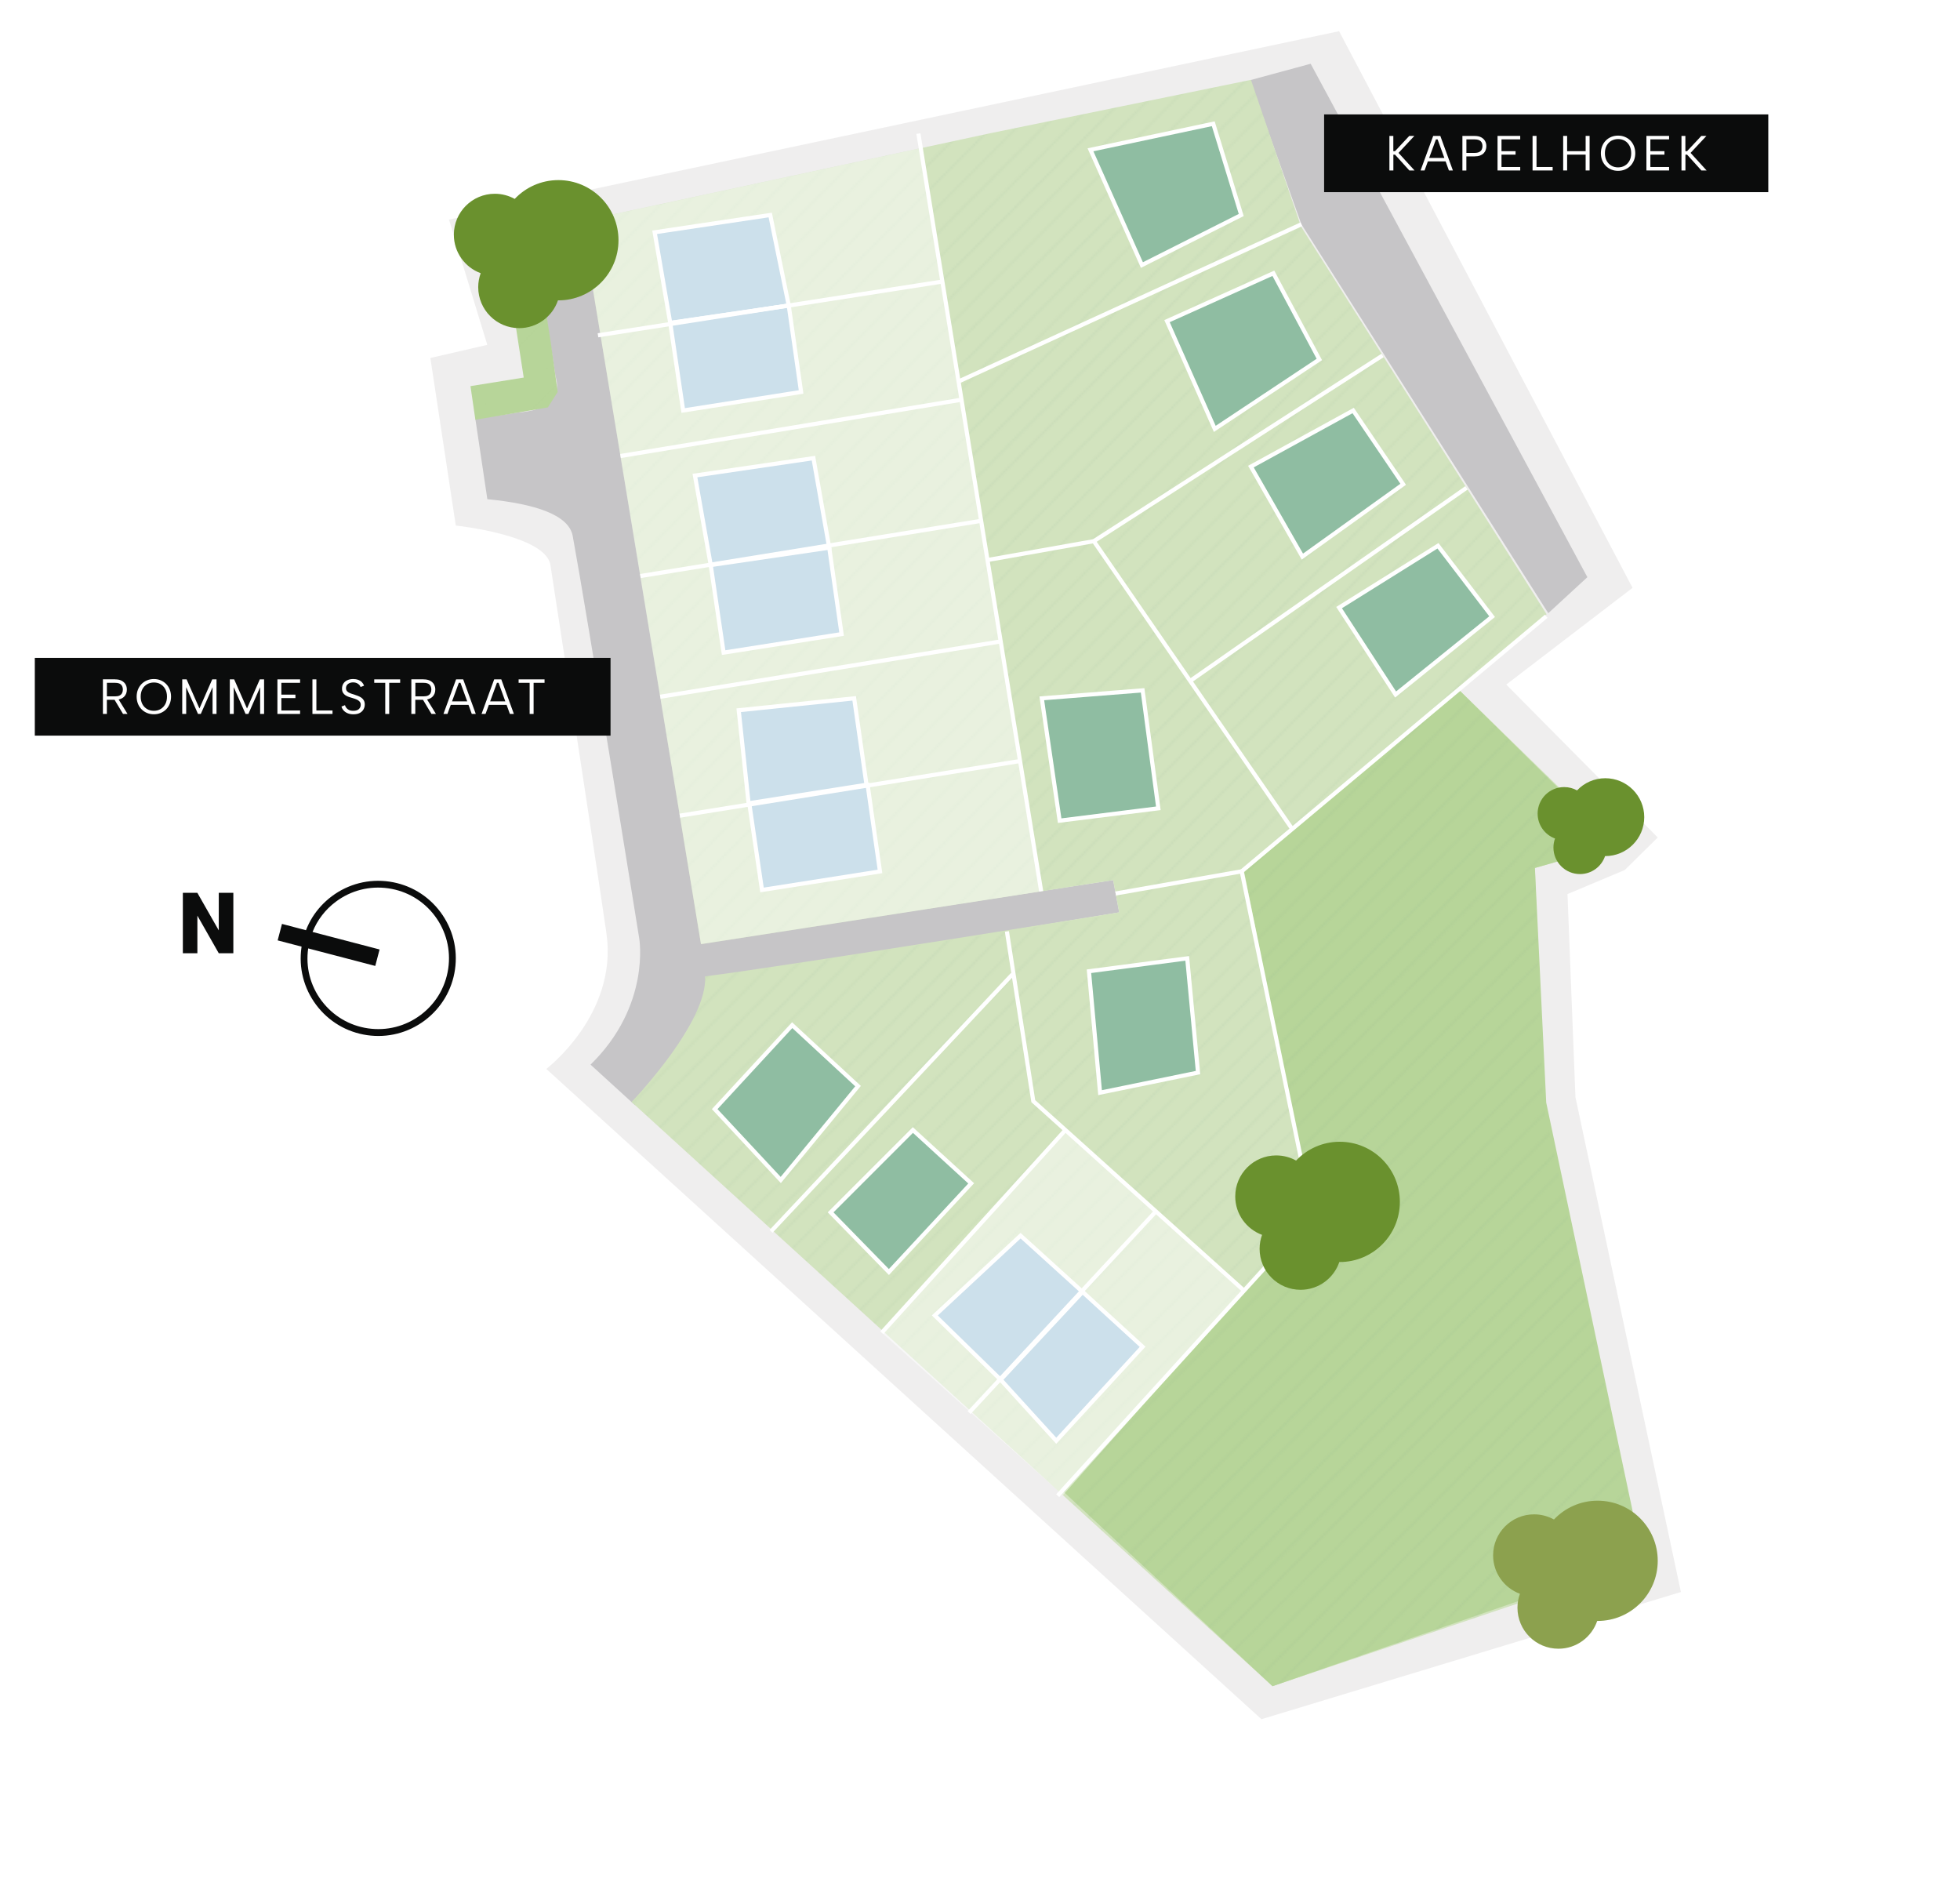 <?xml version="1.0" encoding="UTF-8"?>
<svg xmlns="http://www.w3.org/2000/svg" xmlns:xlink="http://www.w3.org/1999/xlink" viewBox="0 0 476.34 460">
  <defs>
    <pattern id="White_Grass_2" data-name="White Grass 2" x="0" y="0" width="200" height="200" patternTransform="translate(-2666.01 -3135.31) scale(.56)" patternUnits="userSpaceOnUse" viewBox="0 0 200 200">
      <g>
        <rect width="200" height="200" fill="none" stroke-width="0"/>
        <line x1="400" y1="200" x2="200" y2="400" fill="#111518" stroke="#6e9884" stroke-miterlimit="10" stroke-width=".5"/>
        <line x1="200" y1="200" x2="0" y2="400" fill="#111518" stroke="#6e9884" stroke-miterlimit="10" stroke-width=".5"/>
        <line x1="0" y1="200" x2="-200" y2="400" fill="#111518" stroke="#6e9884" stroke-miterlimit="10" stroke-width=".5"/>
        <line x1="400" y1="0" x2="200" y2="200" fill="#111518" stroke="#6e9884" stroke-miterlimit="10" stroke-width=".5"/>
        <g>
          <line x1="200" y1="0" x2="0" y2="200" fill="#111518" stroke="#6e9884" stroke-miterlimit="10" stroke-width=".5"/>
          <line x1="205.63" y1="5.63" x2="5.63" y2="205.63" fill="#111518" stroke="#6e9884" stroke-miterlimit="10" stroke-width=".5"/>
          <line x1="211.26" y1="11.26" x2="11.26" y2="211.26" fill="#111518" stroke="#6e9884" stroke-miterlimit="10" stroke-width=".5"/>
          <line x1="216.89" y1="16.89" x2="16.89" y2="216.89" fill="#111518" stroke="#6e9884" stroke-miterlimit="10" stroke-width=".5"/>
          <line x1="222.52" y1="22.52" x2="22.52" y2="222.52" fill="#111518" stroke="#6e9884" stroke-miterlimit="10" stroke-width=".5"/>
          <line x1="228.15" y1="28.15" x2="28.15" y2="228.15" fill="#111518" stroke="#6e9884" stroke-miterlimit="10" stroke-width=".5"/>
          <line x1="233.78" y1="33.78" x2="33.78" y2="233.78" fill="#111518" stroke="#6e9884" stroke-miterlimit="10" stroke-width=".5"/>
          <line x1="239.41" y1="39.41" x2="39.41" y2="239.41" fill="#111518" stroke="#6e9884" stroke-miterlimit="10" stroke-width=".5"/>
          <line x1="245.03" y1="45.03" x2="45.03" y2="245.03" fill="#111518" stroke="#6e9884" stroke-miterlimit="10" stroke-width=".5"/>
          <line x1="250.66" y1="50.66" x2="50.66" y2="250.66" fill="#111518" stroke="#6e9884" stroke-miterlimit="10" stroke-width=".5"/>
          <line x1="256.29" y1="56.29" x2="56.29" y2="256.29" fill="#111518" stroke="#6e9884" stroke-miterlimit="10" stroke-width=".5"/>
          <line x1="261.92" y1="61.92" x2="61.92" y2="261.92" fill="#111518" stroke="#6e9884" stroke-miterlimit="10" stroke-width=".5"/>
          <line x1="267.55" y1="67.55" x2="67.55" y2="267.55" fill="#111518" stroke="#6e9884" stroke-miterlimit="10" stroke-width=".5"/>
          <line x1="272.18" y1="73.18" x2="72.18" y2="273.18" fill="#111518" stroke="#6e9884" stroke-miterlimit="10" stroke-width=".5"/>
          <line x1="277.81" y1="78.81" x2="77.81" y2="278.81" fill="#111518" stroke="#6e9884" stroke-miterlimit="10" stroke-width=".5"/>
          <line x1="283.44" y1="84.44" x2="83.44" y2="284.44" fill="#111518" stroke="#6e9884" stroke-miterlimit="10" stroke-width=".5"/>
          <line x1="289.07" y1="90.07" x2="89.07" y2="290.07" fill="#111518" stroke="#6e9884" stroke-miterlimit="10" stroke-width=".5"/>
          <line x1="294.7" y1="95.7" x2="94.7" y2="295.7" fill="#111518" stroke="#6e9884" stroke-miterlimit="10" stroke-width=".5"/>
        </g>
        <g>
          <line x1="0" y1="0" x2="-200" y2="200" fill="#111518" stroke="#6e9884" stroke-miterlimit="10" stroke-width=".5"/>
          <line x1="5.63" y1="5.63" x2="-194.37" y2="205.63" fill="#111518" stroke="#6e9884" stroke-miterlimit="10" stroke-width=".5"/>
          <line x1="11.26" y1="11.26" x2="-188.74" y2="211.26" fill="#111518" stroke="#6e9884" stroke-miterlimit="10" stroke-width=".5"/>
          <line x1="16.89" y1="16.89" x2="-183.11" y2="216.89" fill="#111518" stroke="#6e9884" stroke-miterlimit="10" stroke-width=".5"/>
          <line x1="22.52" y1="22.52" x2="-177.48" y2="222.52" fill="#111518" stroke="#6e9884" stroke-miterlimit="10" stroke-width=".5"/>
          <line x1="28.15" y1="28.15" x2="-171.85" y2="228.15" fill="#111518" stroke="#6e9884" stroke-miterlimit="10" stroke-width=".5"/>
          <line x1="33.78" y1="33.78" x2="-166.22" y2="233.78" fill="#111518" stroke="#6e9884" stroke-miterlimit="10" stroke-width=".5"/>
          <line x1="39.41" y1="39.41" x2="-160.59" y2="239.41" fill="#111518" stroke="#6e9884" stroke-miterlimit="10" stroke-width=".5"/>
          <line x1="45.03" y1="45.03" x2="-154.97" y2="245.03" fill="#111518" stroke="#6e9884" stroke-miterlimit="10" stroke-width=".5"/>
          <line x1="50.66" y1="50.66" x2="-149.34" y2="250.66" fill="#111518" stroke="#6e9884" stroke-miterlimit="10" stroke-width=".5"/>
          <line x1="56.29" y1="56.29" x2="-143.71" y2="256.29" fill="#111518" stroke="#6e9884" stroke-miterlimit="10" stroke-width=".5"/>
          <line x1="61.92" y1="61.92" x2="-138.08" y2="261.92" fill="#111518" stroke="#6e9884" stroke-miterlimit="10" stroke-width=".5"/>
          <line x1="67.55" y1="67.55" x2="-132.45" y2="267.55" fill="#111518" stroke="#6e9884" stroke-miterlimit="10" stroke-width=".5"/>
          <line x1="72.18" y1="73.18" x2="-127.82" y2="273.18" fill="#111518" stroke="#6e9884" stroke-miterlimit="10" stroke-width=".5"/>
          <line x1="77.81" y1="78.81" x2="-122.19" y2="278.81" fill="#111518" stroke="#6e9884" stroke-miterlimit="10" stroke-width=".5"/>
          <line x1="83.44" y1="84.44" x2="-116.56" y2="284.44" fill="#111518" stroke="#6e9884" stroke-miterlimit="10" stroke-width=".5"/>
          <line x1="89.07" y1="90.07" x2="-110.93" y2="290.07" fill="#111518" stroke="#6e9884" stroke-miterlimit="10" stroke-width=".5"/>
          <line x1="94.7" y1="95.7" x2="-105.3" y2="295.7" fill="#111518" stroke="#6e9884" stroke-miterlimit="10" stroke-width=".5"/>
        </g>
        <line x1="400" y1="-200" x2="200" y2="0" fill="#111518" stroke="#6e9884" stroke-miterlimit="10" stroke-width=".5"/>
        <g>
          <line x1="200" y1="-200" x2="0" y2="0" fill="#111518" stroke="#6e9884" stroke-miterlimit="10" stroke-width=".5"/>
          <line x1="205.63" y1="-194.37" x2="5.63" y2="5.63" fill="#111518" stroke="#6e9884" stroke-miterlimit="10" stroke-width=".5"/>
          <line x1="211.26" y1="-188.74" x2="11.26" y2="11.26" fill="#111518" stroke="#6e9884" stroke-miterlimit="10" stroke-width=".5"/>
          <line x1="216.89" y1="-183.11" x2="16.89" y2="16.89" fill="#111518" stroke="#6e9884" stroke-miterlimit="10" stroke-width=".5"/>
          <line x1="222.52" y1="-177.48" x2="22.52" y2="22.52" fill="#111518" stroke="#6e9884" stroke-miterlimit="10" stroke-width=".5"/>
          <line x1="228.15" y1="-171.85" x2="28.15" y2="28.15" fill="#111518" stroke="#6e9884" stroke-miterlimit="10" stroke-width=".5"/>
          <line x1="233.78" y1="-166.22" x2="33.78" y2="33.78" fill="#111518" stroke="#6e9884" stroke-miterlimit="10" stroke-width=".5"/>
          <line x1="239.41" y1="-160.59" x2="39.41" y2="39.41" fill="#111518" stroke="#6e9884" stroke-miterlimit="10" stroke-width=".5"/>
          <line x1="245.03" y1="-154.97" x2="45.03" y2="45.03" fill="#111518" stroke="#6e9884" stroke-miterlimit="10" stroke-width=".5"/>
          <line x1="250.66" y1="-149.34" x2="50.66" y2="50.66" fill="#111518" stroke="#6e9884" stroke-miterlimit="10" stroke-width=".5"/>
          <line x1="256.29" y1="-143.71" x2="56.29" y2="56.29" fill="#111518" stroke="#6e9884" stroke-miterlimit="10" stroke-width=".5"/>
          <line x1="261.92" y1="-138.08" x2="61.92" y2="61.92" fill="#111518" stroke="#6e9884" stroke-miterlimit="10" stroke-width=".5"/>
          <line x1="267.55" y1="-132.45" x2="67.55" y2="67.55" fill="#111518" stroke="#6e9884" stroke-miterlimit="10" stroke-width=".5"/>
          <line x1="272.18" y1="-126.82" x2="72.18" y2="73.18" fill="#111518" stroke="#6e9884" stroke-miterlimit="10" stroke-width=".5"/>
          <line x1="277.81" y1="-121.19" x2="77.81" y2="78.81" fill="#111518" stroke="#6e9884" stroke-miterlimit="10" stroke-width=".5"/>
          <line x1="283.44" y1="-115.56" x2="83.44" y2="84.44" fill="#111518" stroke="#6e9884" stroke-miterlimit="10" stroke-width=".5"/>
          <line x1="289.07" y1="-109.93" x2="89.07" y2="90.07" fill="#111518" stroke="#6e9884" stroke-miterlimit="10" stroke-width=".5"/>
          <line x1="294.7" y1="-104.3" x2="94.7" y2="95.7" fill="#111518" stroke="#6e9884" stroke-miterlimit="10" stroke-width=".5"/>
        </g>
        <g>
          <line x1="0" y1="-200" x2="-200" y2="0" fill="#111518" stroke="#6e9884" stroke-miterlimit="10" stroke-width=".5"/>
          <line x1="5.63" y1="-194.37" x2="-194.37" y2="5.63" fill="#111518" stroke="#6e9884" stroke-miterlimit="10" stroke-width=".5"/>
          <line x1="11.26" y1="-188.74" x2="-188.74" y2="11.26" fill="#111518" stroke="#6e9884" stroke-miterlimit="10" stroke-width=".5"/>
          <line x1="16.89" y1="-183.11" x2="-183.11" y2="16.89" fill="#111518" stroke="#6e9884" stroke-miterlimit="10" stroke-width=".5"/>
          <line x1="22.52" y1="-177.48" x2="-177.48" y2="22.52" fill="#111518" stroke="#6e9884" stroke-miterlimit="10" stroke-width=".5"/>
          <line x1="28.15" y1="-171.85" x2="-171.85" y2="28.15" fill="#111518" stroke="#6e9884" stroke-miterlimit="10" stroke-width=".5"/>
          <line x1="33.78" y1="-166.22" x2="-166.22" y2="33.78" fill="#111518" stroke="#6e9884" stroke-miterlimit="10" stroke-width=".5"/>
          <line x1="39.41" y1="-160.59" x2="-160.59" y2="39.41" fill="#111518" stroke="#6e9884" stroke-miterlimit="10" stroke-width=".5"/>
          <line x1="45.03" y1="-154.97" x2="-154.97" y2="45.03" fill="#111518" stroke="#6e9884" stroke-miterlimit="10" stroke-width=".5"/>
          <line x1="50.66" y1="-149.34" x2="-149.34" y2="50.66" fill="#111518" stroke="#6e9884" stroke-miterlimit="10" stroke-width=".5"/>
          <line x1="56.29" y1="-143.71" x2="-143.71" y2="56.29" fill="#111518" stroke="#6e9884" stroke-miterlimit="10" stroke-width=".5"/>
          <line x1="61.92" y1="-138.08" x2="-138.08" y2="61.92" fill="#111518" stroke="#6e9884" stroke-miterlimit="10" stroke-width=".5"/>
          <line x1="67.55" y1="-132.45" x2="-132.45" y2="67.55" fill="#111518" stroke="#6e9884" stroke-miterlimit="10" stroke-width=".5"/>
          <line x1="72.18" y1="-126.82" x2="-127.82" y2="73.18" fill="#111518" stroke="#6e9884" stroke-miterlimit="10" stroke-width=".5"/>
          <line x1="77.81" y1="-121.19" x2="-122.19" y2="78.81" fill="#111518" stroke="#6e9884" stroke-miterlimit="10" stroke-width=".5"/>
          <line x1="83.44" y1="-115.56" x2="-116.56" y2="84.44" fill="#111518" stroke="#6e9884" stroke-miterlimit="10" stroke-width=".5"/>
          <line x1="89.07" y1="-109.93" x2="-110.93" y2="90.07" fill="#111518" stroke="#6e9884" stroke-miterlimit="10" stroke-width=".5"/>
          <line x1="94.7" y1="-104.3" x2="-105.3" y2="95.7" fill="#111518" stroke="#6e9884" stroke-miterlimit="10" stroke-width=".5"/>
        </g>
      </g>
    </pattern>
  </defs>
  <g id="basis">
    <path d="M306.57,417.73l-173.8-158.01s17.47-13.26,14.61-32.97-12.47-82.12-13.61-89.45c-1.14-7.32-23-9.6-23-9.6l-6.18-40.72,13.84-3.19-9.31-30.43L325.44,7.58l71.32,135.25-30.69,23.5,36.81,37.16-8.01,7.9-13.92,5.85,1.93,49.34,25.63,120.24-101.94,30.91Z" fill="#efeeee" stroke-width="0"/>
  </g>
  <g id="Straat">
    <path d="M271.99,221.68l-1.46-7.83-99.33,15.21-14.17-81.83-14.44-93.87-13.06,2.53,5.41,35.09c.05.31.12.62.2.93.43,1.53,1.42,7.6-9.36,8.33-1.6.27-8.2,1.24-10.25,1.58l2.91,19.47c11.63,1.14,19.81,3.81,20.75,8.95,3.67,20,16.17,97.83,16.17,97.83,0,0,2.81,16.31-11.84,30.61l5.48,5,5.34,4.87s17.51-22.14,17.84-30.47l99.8-16.39Z" fill="#c6c5c7" stroke-width="0"/>
    <polygon points="303.78 19.49 316.28 54.49 376.28 148.99 385.78 140.24 318.53 15.49 303.78 19.49" fill="#c6c5c7" stroke-width="0"/>
  </g>
  <g id="Gras">
    <path d="M375.03,267.9l-2-57,20-5.83-38.33-37.33,21.17-18.5-59.67-94.17-12.18-35.67-63.49,13-99.17,21.33,13.5,81.5,15.5,94.17,100.17-15.55,1.46,7.83s-80.8,13.05-100.63,15.55c.64,10.81-16.28,28.85-17.87,30.52l155.77,141.95,89.93-30.31-24.17-111.5Z" fill="#d2e3be" stroke-width="0"/>
    <polygon points="135.53 95.24 133.9 83.49 129.66 56.24 122.03 57.86 127.28 91.74 114.34 93.82 115.53 101.99 133.15 98.99 135.53 95.24" fill="#b7d599" stroke-width="0"/>
  </g>
  <g id="Laag_12" data-name="Laag 12">
    <polygon points="354.69 167.74 302.34 211.71 319.08 295.57 258.22 362.22 309.26 409.71 399.19 378.57 375.78 267.9 373.03 210.9 392.72 205.26 354.69 167.74" fill="#b7d599" stroke-width="0"/>
  </g>
  <g id="Pattern">
    <path d="M375.03,267.9l-2-57,20-5.83-38.33-37.33,21.17-18.5-59.67-94.17-12.18-35.67-63.49,13-99.17,21.33,13.5,81.5,15.5,94.17,100.17-15.55,2.5,8.05s-81.83,12.83-101.67,15.33c.64,10.81-16.28,28.85-17.87,30.52l155.77,141.95,89.93-30.31-24.17-111.5Z" fill="url(#White_Grass_2)" opacity=".12" stroke-width="0"/>
    <polygon points="135.53 95.24 133.9 83.49 129.66 56.24 122.03 57.86 127.28 91.74 114.34 93.82 115.53 101.99 131.31 100.17 135.53 95.24" fill="url(#White_Grass_2)" opacity=".12" stroke-width="0"/>
  </g>
  <g id="Woningen">
    <polygon points="159.1 56.44 162.89 78.47 191.69 74.24 187.19 52.24 159.1 56.44" fill="#99c0d6" stroke="#fff" stroke-miterlimit="10"/>
    <polygon points="194.69 95.24 166.03 99.74 162.89 78.47 191.69 74.24 194.69 95.24" fill="#99c0d6" stroke="#fff" stroke-miterlimit="10"/>
    <polygon points="201.53 133.07 172.73 137.3 168.89 115.55 197.69 111.32 201.53 133.07" fill="#99c0d6" stroke="#fff" stroke-miterlimit="10"/>
    <polygon points="204.53 154.07 175.86 158.57 172.73 137.3 201.53 133.07 204.53 154.07" fill="#99c0d6" stroke="#fff" stroke-miterlimit="10"/>
    <polygon points="213.86 211.74 185.19 216.24 182.06 194.97 210.86 190.74 213.86 211.74" fill="#99c0d6" stroke="#fff" stroke-miterlimit="10"/>
    <polygon points="210.59 190.68 181.93 195.18 179.53 172.57 207.59 169.68 210.59 190.68" fill="#99c0d6" stroke="#fff" stroke-miterlimit="10"/>
    <polygon points="253.19 169.68 257.53 199.4 281.51 196.4 277.69 167.74 253.19 169.68" fill="#8fbda2" stroke="#fff" stroke-miterlimit="10"/>
    <polygon points="328.86 99.74 341.02 117.67 316.52 135.24 304.01 113.37 328.86 99.74" fill="#8fbda2" stroke="#fff" stroke-miterlimit="10"/>
    <polygon points="309.47 66.4 320.64 87.34 295.23 104.21 283.62 78.03 309.47 66.4" fill="#8fbda2" stroke="#fff" stroke-miterlimit="10"/>
    <polygon points="265.02 36.4 277.52 64.4 301.66 52.24 294.86 30.07 265.02 36.4" fill="#8fbda2" stroke="#fff" stroke-miterlimit="10"/>
    <polygon points="208.53 263.9 192.53 249.09 173.69 269.49 189.75 286.71 208.53 263.9" fill="#f8aa45" stroke-width="0"/>
    <polygon points="208.53 263.9 192.53 249.09 173.69 269.49 189.75 286.71 208.53 263.9" fill="#8fbda2" stroke="#fff" stroke-miterlimit="10"/>
    <polygon points="236.03 287.53 221.86 274.57 201.86 294.57 216.03 309.07 236.03 287.53" fill="#8fbda2" stroke="#fff" stroke-miterlimit="10"/>
    <polygon points="263.1 313.9 248.03 300.24 227.19 319.62 243.19 335.24 263.1 313.9" fill="#99c0d6" stroke="#fff" stroke-miterlimit="10"/>
    <polygon points="277.69 327.24 263.1 313.9 243.19 335.24 256.7 350.07 277.69 327.24" fill="#99c0d6" stroke="#fff" stroke-miterlimit="10"/>
    <polygon points="291.15 260.61 288.53 232.86 264.65 235.99 267.35 265.49 291.15 260.61" fill="#8fbda2" stroke="#fff" stroke-miterlimit="10"/>
    <polygon points="349.47 132.61 362.63 149.83 339.17 168.75 325.44 147.63 349.47 132.61" fill="#8fbda2" stroke="#fff" stroke-miterlimit="10"/>
  </g>
  <g id="Strokes">
    <line x1="301.77" y1="211.71" x2="375.78" y2="149.74" fill="none" stroke="#fff" stroke-miterlimit="10"/>
    <line x1="223.2" y1="32.46" x2="253.04" y2="216.57" fill="none" stroke="#fff" stroke-miterlimit="10"/>
    <line x1="232.96" y1="92.69" x2="316.28" y2="54.49" fill="none" stroke="#fff" stroke-miterlimit="10"/>
    <line x1="239.99" y1="136.07" x2="265.83" y2="131.49" fill="none" stroke="#fff" stroke-miterlimit="10"/>
    <line x1="336.02" y1="86.36" x2="265.83" y2="131.49" fill="none" stroke="#fff" stroke-miterlimit="10"/>
    <line x1="356.41" y1="118.53" x2="289.39" y2="165.35" fill="none" stroke="#fff" stroke-miterlimit="10"/>
    <line x1="265.83" y1="131.49" x2="313.86" y2="201.16" fill="none" stroke="#fff" stroke-miterlimit="10"/>
    <line x1="145.33" y1="81.47" x2="229.03" y2="68.41" fill="none" stroke="#fff" stroke-miterlimit="10"/>
    <line x1="150.81" y1="110.8" x2="233.68" y2="97.12" fill="none" stroke="#fff" stroke-miterlimit="10"/>
    <line x1="155.64" y1="139.96" x2="238.45" y2="126.55" fill="none" stroke="#fff" stroke-miterlimit="10"/>
    <line x1="160.47" y1="169.29" x2="243.2" y2="155.85" fill="none" stroke="#fff" stroke-miterlimit="10"/>
    <line x1="165.22" y1="198.19" x2="247.91" y2="184.91" fill="none" stroke="#fff" stroke-miterlimit="10"/>
    <line x1="301.77" y1="211.71" x2="319.08" y2="295.57" fill="none" stroke="#fff" stroke-miterlimit="10"/>
    <line x1="271.13" y1="217.1" x2="301.77" y2="211.71" fill="none" stroke="#fff" stroke-miterlimit="10"/>
    <polyline points="244.71 226.31 251.12 267.55 302.34 313.6" fill="none" stroke="#fff" stroke-miterlimit="10"/>
    <line x1="257.05" y1="363.41" x2="319.01" y2="295.26" fill="none" stroke="#fff" stroke-miterlimit="10"/>
    <line x1="280.92" y1="294.34" x2="235.52" y2="343.23" fill="none" stroke="#fff" stroke-miterlimit="10"/>
    <line x1="258.93" y1="274.57" x2="214.29" y2="323.81" fill="none" stroke="#fff" stroke-miterlimit="10"/>
    <line x1="246.05" y1="236.75" x2="187.39" y2="299.19" fill="none" stroke="#fff" stroke-miterlimit="10"/>
  </g>
  <g id="Straatnaam">
    <rect x="8.46" y="159.85" width="139.92" height="18.89" fill="#0b0c0c" stroke-width="0"/>
    <g>
      <path d="M27.97,165.07c.66,0,1.19.11,1.61.34s.73.52.94.89.31.79.31,1.25c0,.33-.05.64-.16.94s-.28.56-.51.79c-.23.23-.53.42-.89.55-.36.14-.79.2-1.3.2h-2v3.43h-.96v-8.4h2.95ZM29.86,167.55c0-.5-.15-.9-.44-1.2-.3-.3-.78-.44-1.45-.44h-1.99v3.29h2c.44,0,.8-.07,1.07-.2.28-.14.48-.33.61-.58s.2-.54.2-.86ZM28.66,169.68l2.33,3.79h-1.09l-2.27-3.79h1.03Z" fill="#fff" stroke-width="0"/>
      <path d="M37.4,173.55c-.59,0-1.14-.1-1.65-.31s-.95-.5-1.33-.88-.68-.83-.89-1.36-.32-1.1-.32-1.73.11-1.21.32-1.73.51-.98.89-1.36.82-.67,1.33-.88,1.06-.31,1.65-.31,1.13.1,1.64.31.95.5,1.33.88.67.83.88,1.36.32,1.1.32,1.73-.11,1.21-.32,1.73-.51.98-.88,1.36-.82.67-1.33.88-1.05.31-1.64.31ZM37.4,172.71c.6,0,1.14-.14,1.62-.42.48-.28.86-.68,1.14-1.19s.42-1.13.42-1.83-.14-1.33-.42-1.84-.66-.91-1.14-1.19c-.48-.28-1.02-.41-1.62-.41s-1.15.14-1.64.41c-.48.28-.87.67-1.15,1.19-.28.52-.42,1.13-.42,1.84s.14,1.31.42,1.83c.28.52.66.91,1.15,1.19.48.28,1.03.42,1.64.42Z" fill="#fff" stroke-width="0"/>
      <path d="M45.25,173.47h-.96v-8.4h1.06l3.12,7.08,3.11-7.08h1.04v8.4h-.96v-6.5l-2.86,6.5h-.68l-2.87-6.5v6.5Z" fill="#fff" stroke-width="0"/>
      <path d="M56.81,173.47h-.96v-8.4h1.06l3.12,7.08,3.11-7.08h1.04v8.4h-.96v-6.5l-2.86,6.5h-.68l-2.87-6.5v6.5Z" fill="#fff" stroke-width="0"/>
      <path d="M72.93,165.91h-4.55v2.87h3.42v.84h-3.42v3.01h4.55v.84h-5.51v-8.4h5.51v.84Z" fill="#fff" stroke-width="0"/>
      <path d="M76.89,165.07v7.56h3.92v.84h-4.88v-8.4h.96Z" fill="#fff" stroke-width="0"/>
      <path d="M83.84,171.33c.05.22.15.43.31.64.16.21.37.39.65.53.28.14.63.21,1.06.21.62,0,1.07-.14,1.37-.43s.44-.63.44-1.02c0-.31-.08-.57-.25-.77-.17-.2-.4-.37-.68-.5-.29-.13-.61-.25-.97-.35-.32-.09-.64-.19-.95-.29-.32-.11-.6-.24-.86-.41s-.46-.38-.61-.64c-.15-.26-.23-.59-.23-.98,0-.47.11-.88.34-1.23.22-.35.54-.62.95-.81.41-.19.88-.29,1.43-.29.47,0,.88.07,1.24.2.35.14.65.33.88.57s.41.53.52.85l-.85.32c-.06-.18-.16-.36-.32-.53-.16-.17-.37-.31-.62-.43-.26-.11-.55-.17-.88-.17s-.61.06-.87.17c-.26.11-.47.27-.62.48-.15.21-.23.46-.23.76,0,.32.09.57.27.76.18.19.42.34.72.46.3.12.63.23.99.33.33.1.65.22.95.34.31.12.58.27.83.44.24.18.44.4.58.66.14.26.22.59.22.97,0,.42-.1.82-.3,1.18-.2.36-.5.66-.91.88-.4.22-.92.33-1.55.33-.53,0-.99-.08-1.39-.25-.4-.16-.73-.39-.98-.67-.26-.28-.43-.6-.53-.96l.88-.35Z" fill="#fff" stroke-width="0"/>
      <path d="M90.95,165.07h6.3v.84h-2.66v7.56h-.96v-7.56h-2.68v-.84Z" fill="#fff" stroke-width="0"/>
      <path d="M102.93,165.07c.66,0,1.19.11,1.61.34s.73.52.94.89.31.79.31,1.25c0,.33-.05.64-.16.94-.11.3-.28.56-.51.79s-.53.42-.89.55c-.36.14-.79.2-1.3.2h-2v3.43h-.96v-8.4h2.95ZM104.83,167.55c0-.5-.15-.9-.44-1.2-.3-.3-.78-.44-1.45-.44h-1.99v3.29h2c.44,0,.8-.07,1.07-.2.28-.14.48-.33.61-.58s.2-.54.2-.86ZM103.62,169.68l2.33,3.79h-1.09l-2.27-3.79h1.03Z" fill="#fff" stroke-width="0"/>
      <path d="M111.91,165.91h-.4l-2.77,7.56h-.97l3.07-8.4h1.73l3.06,8.4h-.97l-2.75-7.56ZM109.27,170.42h4.9v.84h-4.9v-.84Z" fill="#fff" stroke-width="0"/>
      <path d="M121.17,165.91h-.4l-2.77,7.56h-.97l3.07-8.4h1.73l3.06,8.4h-.97l-2.75-7.56ZM118.53,170.42h4.9v.84h-4.9v-.84Z" fill="#fff" stroke-width="0"/>
      <path d="M126.04,165.07h6.3v.84h-2.66v7.56h-.96v-7.56h-2.68v-.84Z" fill="#fff" stroke-width="0"/>
    </g>
    <rect x="321.8" y="27.8" width="107.95" height="18.89" fill="#0b0c0c" stroke-width="0"/>
    <g>
      <path d="M337.66,33.02h.96v3.71h.41l3.47-3.71h1.24l-3.86,4.13,3.9,4.27h-1.27l-3.48-3.85h-.4v3.85h-.96v-8.4Z" fill="#fff" stroke-width="0"/>
      <path d="M349.38,33.86h-.4l-2.77,7.56h-.97l3.07-8.4h1.73l3.06,8.4h-.97l-2.75-7.56ZM346.74,38.37h4.9v.84h-4.9v-.84Z" fill="#fff" stroke-width="0"/>
      <path d="M361.23,35.51c0,.33-.05.64-.16.94-.11.3-.28.57-.51.8s-.53.41-.89.55c-.36.13-.79.2-1.3.2h-2v3.43h-.96v-8.4h2.96c.66,0,1.19.11,1.61.34s.73.52.94.9.31.79.31,1.25ZM358.38,37.15c.45,0,.81-.07,1.09-.2.28-.14.49-.33.62-.58.13-.25.2-.54.2-.86,0-.52-.15-.92-.45-1.21-.3-.29-.79-.43-1.46-.43h-2v3.29h2Z" fill="#fff" stroke-width="0"/>
      <path d="M369.46,33.86h-4.55v2.87h3.42v.84h-3.42v3.01h4.55v.84h-5.51v-8.4h5.51v.84Z" fill="#fff" stroke-width="0"/>
      <path d="M373.42,33.02v7.56h3.92v.84h-4.88v-8.4h.96Z" fill="#fff" stroke-width="0"/>
      <path d="M379.9,33.02h.96v3.71h4.5v-3.71h.96v8.4h-.96v-3.85h-4.5v3.85h-.96v-8.4Z" fill="#fff" stroke-width="0"/>
      <path d="M393.25,41.51c-.59,0-1.14-.1-1.65-.31s-.95-.5-1.33-.88-.68-.83-.89-1.36-.32-1.1-.32-1.73.11-1.21.32-1.73.51-.98.89-1.36.82-.67,1.33-.88,1.06-.31,1.65-.31,1.13.1,1.64.31.95.5,1.33.88.67.83.88,1.36.32,1.1.32,1.73-.11,1.21-.32,1.73-.51.98-.88,1.36-.82.67-1.33.88-1.05.31-1.64.31ZM393.25,40.67c.6,0,1.14-.14,1.62-.42.48-.28.86-.68,1.14-1.19s.42-1.13.42-1.83-.14-1.33-.42-1.84-.66-.91-1.14-1.19c-.48-.28-1.02-.41-1.62-.41s-1.15.14-1.64.41c-.48.28-.87.67-1.15,1.19s-.42,1.13-.42,1.84.14,1.31.42,1.83.66.91,1.15,1.19c.48.28,1.03.42,1.64.42Z" fill="#fff" stroke-width="0"/>
      <path d="M405.64,33.86h-4.55v2.87h3.42v.84h-3.42v3.01h4.55v.84h-5.51v-8.4h5.51v.84Z" fill="#fff" stroke-width="0"/>
      <path d="M408.64,33.02h.96v3.71h.41l3.47-3.71h1.24l-3.86,4.13,3.9,4.27h-1.27l-3.48-3.85h-.4v3.85h-.96v-8.4Z" fill="#fff" stroke-width="0"/>
    </g>
  </g>
  <g id="flou">
    <polygon points="141.36 53.74 170.36 229.4 253.04 216.57 223.77 36.01 141.36 53.74" fill="#fff" opacity=".5" stroke-width="0"/>
    <polygon points="214.29 323.81 258.32 363.29 302.34 313.6 258.93 274.57 214.29 323.81" fill="#fff" opacity=".5" stroke-width="0"/>
  </g>
  <g id="Bomen">
    <path d="M388.27,364.63c-4.18,0-7.95,1.76-10.61,4.57-1.43-.79-3.08-1.25-4.83-1.25-5.5,0-9.96,4.46-9.96,9.96,0,4.29,2.72,7.94,6.52,9.34-.38,1.06-.6,2.2-.6,3.39,0,5.5,4.46,9.96,9.96,9.96,4.38,0,8.08-2.83,9.42-6.75.03,0,.06,0,.1,0,8.07,0,14.61-6.54,14.61-14.61s-6.54-14.61-14.61-14.61Z" fill="#8ca14e" stroke-width="0"/>
    <path d="M390.14,189.09c-2.71,0-5.15,1.14-6.87,2.96-.93-.52-1.99-.81-3.13-.81-3.56,0-6.45,2.89-6.45,6.45,0,2.78,1.76,5.14,4.23,6.05-.25.69-.39,1.42-.39,2.19,0,3.56,2.89,6.45,6.45,6.45,2.83,0,5.24-1.83,6.1-4.37.02,0,.04,0,.06,0,5.22,0,9.46-4.24,9.46-9.46s-4.24-9.46-9.46-9.46Z" fill="#6a912e" stroke-width="0"/>
    <path d="M306.72,300.04c-.38,1.06-.6,2.2-.6,3.39,0,5.5,4.46,9.96,9.96,9.96,4.38,0,8.08-2.83,9.42-6.75.03,0,.06,0,.1,0,8.07,0,14.61-6.54,14.61-14.61s-6.54-14.61-14.61-14.61c-4.18,0-7.95,1.76-10.61,4.57-1.43-.79-3.08-1.25-4.83-1.25-5.5,0-9.96,4.46-9.96,9.96,0,4.29,2.72,7.94,6.52,9.34Z" fill="#6a912e" stroke-width="0"/>
    <path d="M135.7,43.76c-4.18,0-7.95,1.76-10.61,4.57-1.43-.79-3.08-1.25-4.83-1.25-5.5,0-9.96,4.46-9.96,9.96,0,4.29,2.72,7.94,6.52,9.34-.38,1.06-.6,2.2-.6,3.39,0,5.5,4.46,9.96,9.96,9.96,4.38,0,8.08-2.83,9.42-6.75.03,0,.06,0,.1,0,8.07,0,14.61-6.54,14.61-14.61s-6.54-14.61-14.61-14.61Z" fill="#6a912e" stroke-width="0"/>
  </g>
  <g id="Legende">
    <path d="M44.44,216.93h3.52l5.21,9.14v-9.14h3.54v14.69h-3.54l-5.2-9.14v9.14h-3.53v-14.69Z" fill="#0b0c0c" stroke-width="0"/>
    <path d="M89.23,251.52c4.98.72,9.95-.55,13.98-3.56,4.03-3.02,6.65-7.42,7.37-12.4.72-4.98-.55-9.95-3.56-13.98-3.02-4.03-7.42-6.65-12.4-7.37-4.98-.72-9.95.55-13.98,3.56-1.91,1.43-3.5,3.17-4.73,5.13-.61.99-1.13,2.03-1.55,3.12l-5.83-1.53-1.05,4,5.82,1.52c0,.05-.02.1-.03.16-.72,4.98.55,9.95,3.56,13.98,3.02,4.03,7.42,6.65,12.4,7.37ZM78.15,243.16c-2.75-3.67-3.9-8.19-3.25-12.72l16.3,4.26,1.05-4-16.29-4.26c1.16-2.9,3.09-5.43,5.66-7.35,3.68-2.75,8.21-3.9,12.75-3.25,4.55.66,8.57,3.04,11.32,6.72,2.75,3.68,3.9,8.21,3.25,12.75-.35,2.39-1.17,4.64-2.41,6.63-1.12,1.79-2.57,3.38-4.31,4.68-3.68,2.75-8.21,3.9-12.75,3.25s-8.56-3.04-11.32-6.72Z" fill="#0b0c0c" stroke-width="0"/>
  </g>
</svg>